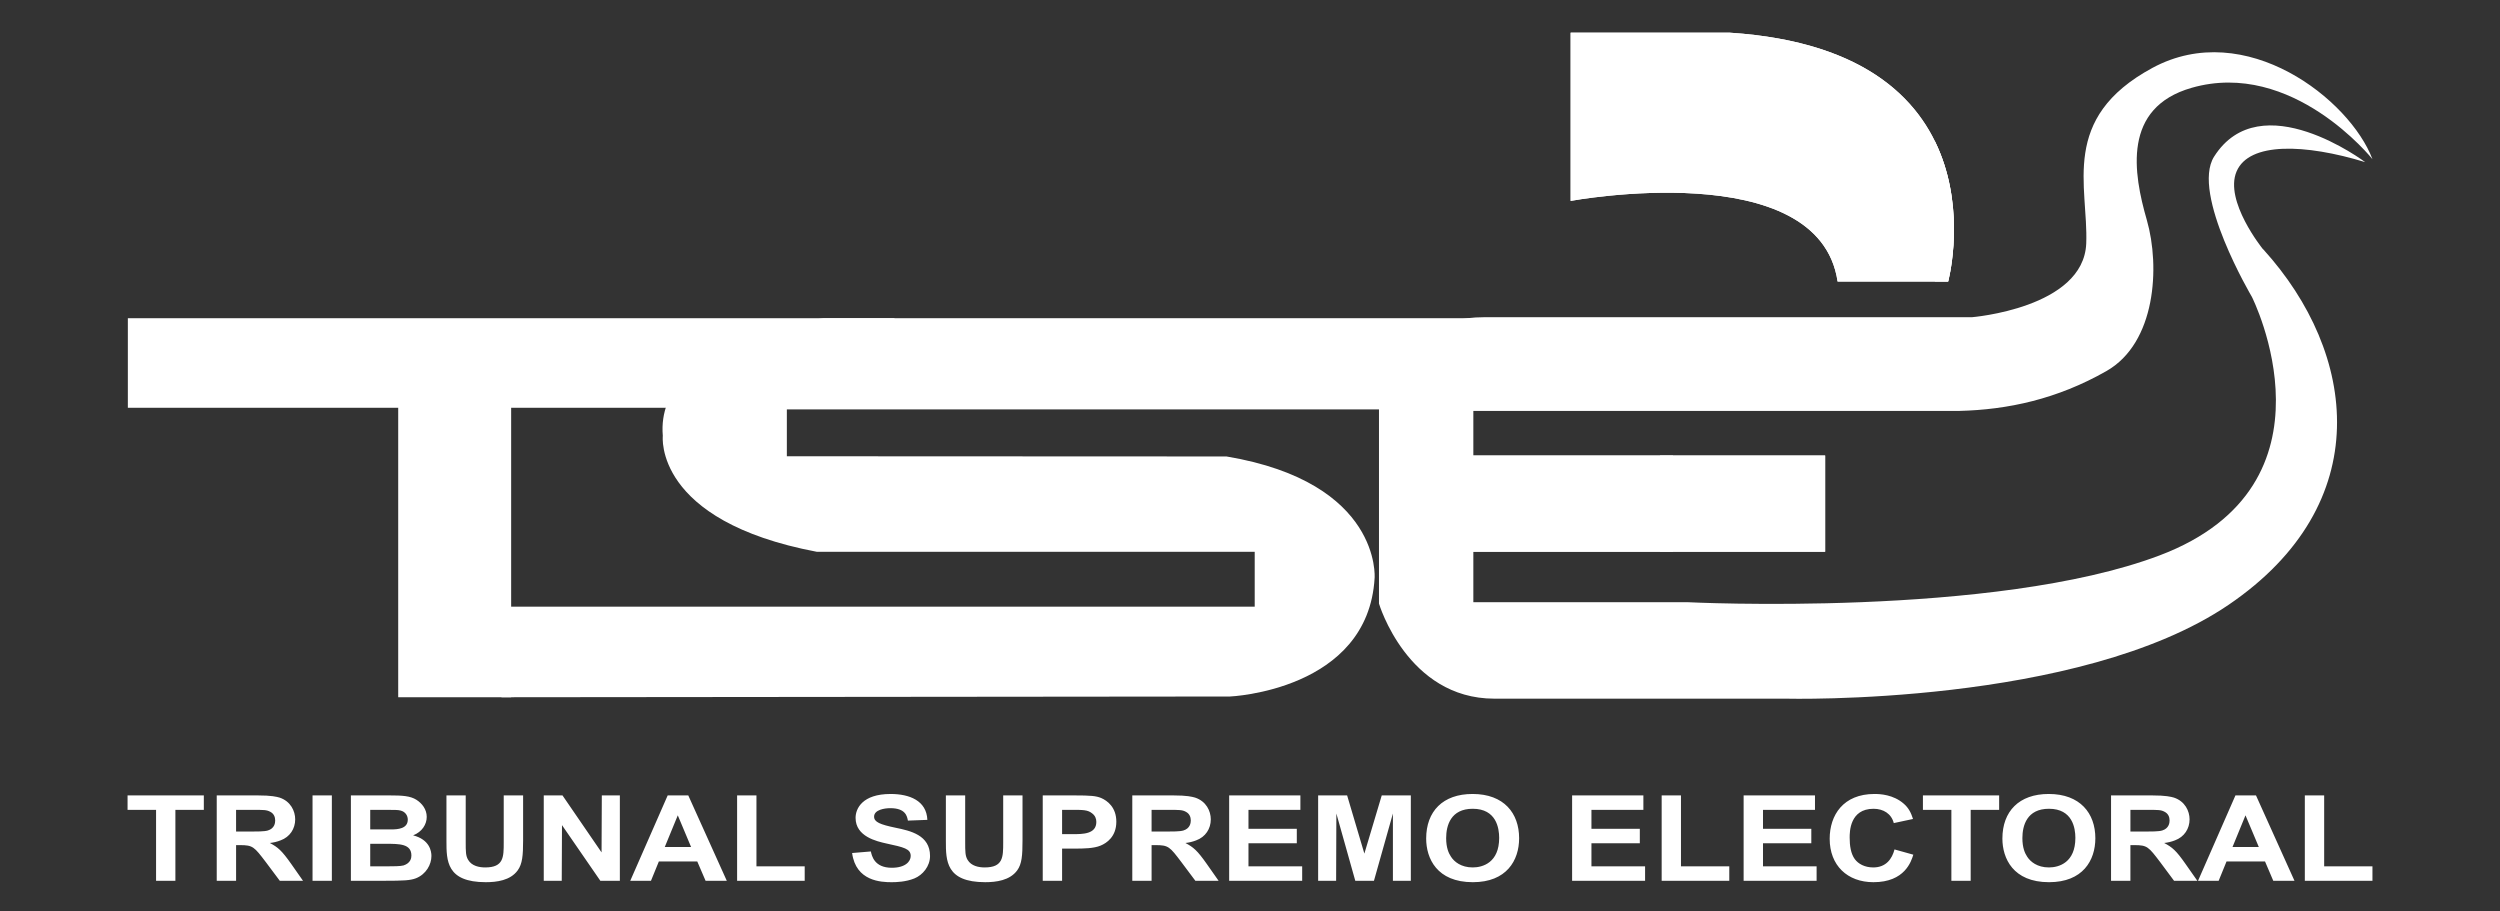 <?xml version="1.0" encoding="UTF-8" standalone="no"?>
<!-- Generator: Adobe Illustrator 16.0.0, SVG Export Plug-In . SVG Version: 6.00 Build 0)  -->

<svg
   xmlns:dc="http://purl.org/dc/elements/1.1/"
   xmlns:cc="http://creativecommons.org/ns#"
   xmlns:rdf="http://www.w3.org/1999/02/22-rdf-syntax-ns#"
   xmlns:svg="http://www.w3.org/2000/svg"
   xmlns="http://www.w3.org/2000/svg"
   xmlns:xlink="http://www.w3.org/1999/xlink"
   xmlns:sodipodi="http://sodipodi.sourceforge.net/DTD/sodipodi-0.dtd"
   xmlns:inkscape="http://www.inkscape.org/namespaces/inkscape"
   version="1.1"
   id="Layer_1"
   x="0px"
   y="0px"
   width="612px"
   height="223.059px"
   viewBox="0 0 612 223.059"
   enable-background="new 0 0 612 223.059"
   xml:space="preserve"
   sodipodi:docname="blanco.svg"
   inkscape:export-filename="C:\Users\ivann\Pictures\logos\tse\azul.png"
   inkscape:export-xdpi="156.86"
   inkscape:export-ydpi="156.86"
   inkscape:version="0.92.1 r15371"><rect x="0" y="0" width="612" height="223.059" fill="#333333" stroke="none"/><defs
     id="defs4596" /><sodipodi:namedview
     pagecolor="#ffffff"
     bordercolor="#666666"
     borderopacity="1"
     objecttolerance="10"
     gridtolerance="10"
     guidetolerance="10"
     inkscape:pageopacity="0"
     inkscape:pageshadow="2"
     inkscape:window-width="1920"
     inkscape:window-height="1017"
     id="namedview4594"
     showgrid="false"
     inkscape:zoom="1.612943"
     inkscape:cx="249.65421"
     inkscape:cy="182.36537"
     inkscape:window-x="-8"
     inkscape:window-y="-8"
     inkscape:window-maximized="1"
     inkscape:current-layer="g5187"
     inkscape:pagecheckerboard="true" /><g
     id="g5187"
     transform="translate(10.116)"><polygon
       id="polygon4555"
       points="208.846,77.9 208.846,99.822 115.014,99.822 115.014,170.686 87.366,170.686 87.366,99.822 21.181,99.822 21.181,77.9 "
       style="fill:#ffffff" /><path
       id="path4557"
       d="m 181.676,111.476 0.828,-11.259 H 354.881 V 77.9 H 191.468 c 0,0 -41.357,5.302 -39.329,28.806 0,0 -2.316,20.799 37.739,28.381 h 107.157 v 13.425 H 113.874 l -1.224,22.174 178.308,-0.18 c 0,0 33.842,-1.403 35.432,-29.023 0,0 1.77,-23.353 -36.259,-29.741 l -107.627,-0.05 v -11.475"
       inkscape:connector-curvature="0"
       style="fill:#ffffff"
       sodipodi:nodetypes="cccccccccccccccc" /><path
       id="path4559"
       d="m 568.884,39.691 c 0,0 -25.612,-19.295 -36.993,-1.345 -5.714,9.036 9.251,34.317 9.251,34.317 0,0 23.225,45.986 -22.617,63.311 -40.36,15.252 -115.657,11.439 -115.657,11.439 h -52.311 v -46.821 h 57.706 61.274 c 11.819,-0.294 23.906,-2.862 36,-9.755 12.081,-6.871 13.181,-25.503 9.892,-36.964 -3.308,-11.468 -6.057,-27.511 10.993,-32.382 24.677,-7.057 44.238,17.476 44.238,17.476 -5.503,-14.605 -31.057,-34.67 -53.863,-22.347 -22.792,12.318 -15.662,28.951 -16.203,42.987 -0.632,15.842 -28.028,18.05 -28.028,18.05 h -119.52 c -21.302,0 -25.589,20.511 -25.589,20.511 v 49.591 c 0,0 6.92,23.273 28.237,23.273 h 71.333 c 0,0 71.848,1.87 108.388,-22.957 36.446,-24.771 31.499,-61.648 8.591,-86.951 l -0.217,-0.208 c 0,0 -9.481,-11.741 -6.388,-18.958 3.08,-7.224 16.72,-6.778 31.483,-2.267 z"
       inkscape:connector-curvature="0"
       style="fill:#ffffff" /><g
       id="g4573"><defs
         id="defs4562"><path
           d="m 439.729,68.915 h 27.06 c 0,0 15.188,-56.412 -53.461,-60.915 h -38.95 v 41.181 c 0,0 60.749,-11.296 65.351,19.734 z"
           id="SVGID_1_"
           inkscape:connector-curvature="0" /></defs><use
         id="use4564"
         overflow="visible"
         xlink:href="#SVGID_1_"
         style="overflow:visible;fill:#ffffff"
         x="0"
         y="0"
         width="100%"
         height="100%" /><clipPath
         id="SVGID_2_"><use
           id="use4566"
           overflow="visible"
           xlink:href="#SVGID_1_"
           style="overflow:visible"
           x="0"
           y="0"
           width="100%"
           height="100%" /></clipPath><rect
         id="rect4569"
         height="60.915"
         width="4.677"
         clip-path="url(#SVGID_2_)"
         y="8"
         x="463.544"
         style="clip-rule:evenodd;fill:#ffffff;fill-rule:evenodd" /><rect
         id="rect4571"
         height="60.915"
         width="93.843"
         clip-path="url(#SVGID_2_)"
         y="8"
         x="374.378"
         style="clip-rule:evenodd;fill:#ffffff;fill-rule:evenodd" /></g><g
       id="g4589"
       transform="matrix(1,0,0,0.907,-3.048,16.045)"><defs
         id="defs4576"><rect
           height="25.972"
           width="95.338"
           y="105.253"
           x="344.392"
           id="SVGID_3_" /></defs><use
         id="use4578"
         overflow="visible"
         xlink:href="#SVGID_3_"
         style="clip-rule:evenodd;overflow:visible;fill:#ffffff;fill-rule:evenodd"
         x="0"
         y="0"
         width="100%"
         height="100%" /><clipPath
         id="SVGID_4_"><use
           id="use4580"
           overflow="visible"
           xlink:href="#SVGID_3_"
           style="overflow:visible"
           x="0"
           y="0"
           width="100%"
           height="100%" /></clipPath><rect
         id="rect4583"
         height="25.972"
         width="58.094"
         clip-path="url(#SVGID_4_)"
         y="105.253"
         x="344.392"
         style="clip-rule:evenodd;fill:#ffffff;fill-rule:evenodd" /><rect
         id="rect4585"
         height="25.972"
         width="40.993"
         clip-path="url(#SVGID_4_)"
         y="105.253"
         x="399.306"
         style="clip-rule:evenodd;fill:#ffffff;fill-rule:evenodd" /><polygon
         id="polygon4587"
         points="466.515,86.692 465.394,86.692 465.394,88.059 465.394,86.692 464.262,86.692 464.262,114.03 507.501,114.03 507.501,85.31 464.262,85.31 464.262,86.692 465.394,86.692 465.394,88.059 505.258,88.059 505.258,111.282 466.515,111.282 "
         clip-path="url(#SVGID_4_)"
         style="fill:#ffffff" /></g><path
       id="path4591"
       d="m 554.106,194.715 h 4.733 v 17.36 h 11.82 v 3.54 h -16.554 v -20.9 z m -11.265,12.633 -3.261,-7.755 -3.18,7.755 z m 3.54,8.267 -2.022,-4.734 h -9.418 l -1.929,4.734 h -5.05 l 9.159,-20.9 h 5.029 l 9.424,20.9 z m -34.973,-12.051 h 3.503 c 1.452,0 3.438,0 4.274,-0.259 1.646,-0.503 1.813,-1.849 1.813,-2.453 0,-0.856 -0.332,-1.676 -1.231,-2.13 -0.877,-0.475 -1.476,-0.475 -4.655,-0.475 h -3.704 v 5.317 z m -4.74,-8.849 h 9.991 c 3.504,0 4.668,0.338 5.39,0.533 2.72,0.899 3.841,3.294 3.841,5.331 0,2.287 -1.293,4.301 -3.582,5.143 -0.82,0.324 -1.711,0.54 -2.634,0.64 1.973,1.051 2.908,1.806 5.251,5.166 l 2.864,4.086 h -5.698 l -3.394,-4.562 c -2.864,-3.763 -3.15,-4.166 -6.333,-4.166 h -0.956 v 8.728 h -4.74 z m -20.532,15 c 0.788,1.23 2.459,2.633 5.329,2.633 2.482,0 6.47,-1.209 6.47,-7.238 0,-2.374 -0.692,-7.123 -6.47,-7.123 -5.395,0 -6.502,4.109 -6.502,7.181 0,2.368 0.618,3.713 1.173,4.547 z m 5.279,-15.352 c 7.689,0 11.41,4.734 11.41,10.834 0,5.447 -3.08,10.763 -11.339,10.763 -8.826,0 -11.417,-5.863 -11.417,-10.676 0,-6.669 4.074,-10.921 11.346,-10.921 z m -23.835,3.885 h -6.966 v -3.533 h 18.658 v 3.533 h -6.966 v 17.367 h -4.727 v -17.367 z m -9.316,10.978 c -0.513,1.64 -2.072,6.734 -9.764,6.734 -6.38,0 -10.712,-4.101 -10.712,-10.626 0,-5.798 3.323,-10.971 10.972,-10.971 1.304,0 4.597,0.122 7.187,2.403 1.194,1.043 1.785,2.266 2.239,3.72 l -4.705,1.007 c -0.583,-2.281 -2.527,-3.505 -4.959,-3.505 -5.843,0 -5.843,5.72 -5.843,7.051 0,1.964 0.275,3.921 1.246,5.258 0.857,1.174 2.438,2.051 4.525,2.051 3.167,0 4.62,-2.137 5.21,-4.41 z m -41.542,-14.511 h 17.469 v 3.533 h -12.726 v 4.647 h 11.827 v 3.54 h -11.827 v 5.641 h 13.123 v 3.54 h -17.866 z m -20.064,0 h 4.726 v 17.36 h 11.828 v 3.54 h -16.554 z m -21.922,0 h 17.447 v 3.533 H 379.47 v 4.647 h 11.842 v 3.54 H 379.47 v 5.641 h 13.13 v 3.54 h -17.864 z m -29.655,15 c 0.784,1.23 2.469,2.633 5.325,2.633 2.488,0 6.474,-1.209 6.474,-7.238 0,-2.374 -0.689,-7.123 -6.474,-7.123 -5.389,0 -6.504,4.109 -6.504,7.181 0,2.368 0.619,3.713 1.179,4.547 z m 5.288,-15.352 c 7.699,0 11.396,4.734 11.396,10.834 0,5.447 -3.087,10.763 -11.33,10.763 -8.835,0 -11.425,-5.863 -11.425,-10.676 0.001,-6.669 4.072,-10.921 11.359,-10.921 z m -37.806,0.352 h 7.095 l 4.222,14.245 4.252,-14.245 h 7.122 v 20.9 h -4.388 v -16.468 l -4.64,16.468 h -4.57 l -4.632,-16.468 -0.058,16.468 h -4.403 v -20.9 z m -21.78,0 h 17.435 v 3.533 H 295.51 v 4.647 h 11.832 v 3.54 H 295.51 v 5.641 h 13.147 v 3.54 h -17.874 v -20.901 z m -18.993,8.849 h 3.518 c 1.443,0 3.457,0 4.266,-0.259 1.647,-0.503 1.816,-1.849 1.816,-2.453 0,-0.856 -0.334,-1.676 -1.216,-2.13 -0.892,-0.475 -1.482,-0.475 -4.659,-0.475 h -3.726 v 5.317 z m -4.724,-8.849 h 9.982 c 3.514,0 4.666,0.338 5.385,0.533 2.734,0.899 3.852,3.294 3.852,5.331 0,2.287 -1.276,4.301 -3.586,5.143 -0.812,0.324 -1.705,0.54 -2.625,0.64 1.968,1.051 2.889,1.806 5.252,5.166 l 2.867,4.086 h -5.687 l -3.417,-4.562 c -2.853,-3.763 -3.137,-4.166 -6.338,-4.166 h -0.96 v 8.728 h -4.723 v -20.899 z m -17.183,3.533 v 5.95 h 2.636 c 2.425,0 5.745,0 5.745,-2.993 0,-0.77 -0.27,-1.553 -1.086,-2.136 -1.047,-0.82 -2.169,-0.82 -5.003,-0.82 h -2.292 z m -4.738,-3.533 h 7.622 c 4.145,0 5.421,0.122 6.673,0.633 1.518,0.655 3.72,2.267 3.72,5.806 0,3.661 -2.364,5.237 -3.854,5.849 -1.671,0.705 -4.197,0.733 -6.294,0.733 h -3.129 v 7.878 h -4.738 v -20.899 z m -18.986,0 v 11.303 c 0,2.475 0,3.504 0.598,4.489 0.885,1.497 2.73,1.842 4.172,1.842 4.536,0 4.536,-2.547 4.536,-6.102 v -11.532 h 4.73 v 10.979 c 0,3.741 -0.158,5.806 -1.306,7.381 -1.82,2.482 -5.202,2.885 -7.831,2.885 -9.626,0 -9.626,-5.28 -9.626,-10.094 v -11.151 z m -23.09,13.72 c 0.23,1.086 0.859,3.993 5.122,3.993 3.331,0 4.633,-1.547 4.633,-2.885 0,-1.756 -1.647,-2.129 -5.975,-3.064 -2.323,-0.525 -7.521,-1.663 -7.521,-6.274 0,-2.273 1.672,-5.841 8.575,-5.841 4.597,0 8.806,1.611 8.997,6.338 l -4.763,0.18 c -0.202,-1.079 -0.565,-3.044 -4.306,-3.044 -1.407,0 -3.971,0.389 -3.971,2.08 0,1.331 1.485,1.921 5.258,2.712 3.576,0.741 8.438,1.776 8.438,6.914 0,2.533 -1.805,4.669 -3.837,5.497 -2.105,0.856 -4.468,0.921 -5.551,0.921 -2.536,0 -8.77,-0.208 -9.687,-7.144 z m -32.741,-13.72 h 4.733 v 17.36 h 11.812 v 3.54 h -16.546 v -20.9 z m -11.267,12.633 -3.256,-7.755 -3.187,7.755 z m 3.547,8.267 -2.036,-4.734 h -9.4 l -1.931,4.734 h -5.072 l 9.162,-20.9 h 5.04 l 9.429,20.9 z m -39.616,-20.9 h 4.587 l 9.564,13.95 0.062,-13.95 h 4.417 v 20.9 h -4.777 l -9.388,-13.626 -0.061,13.626 h -4.403 v -20.9 z m -19.104,0 v 11.303 c 0,2.475 0,3.504 0.608,4.489 0.881,1.497 2.72,1.842 4.166,1.842 4.532,0 4.532,-2.547 4.532,-6.102 v -11.532 h 4.745 v 10.979 c 0,3.741 -0.183,5.806 -1.331,7.381 -1.802,2.482 -5.18,2.885 -7.81,2.885 -9.626,0 -9.626,-5.28 -9.626,-10.094 v -11.151 z m -23.375,11.849 v 5.511 h 4.396 c 1.018,0 3.033,0 3.752,-0.216 1.74,-0.562 1.931,-1.799 1.931,-2.425 0,-2.87 -2.917,-2.87 -6.223,-2.87 h -3.856 z m 0,-8.316 v 4.792 h 5.166 c 1.597,0 4.029,-0.173 4.029,-2.396 0,-0.928 -0.547,-1.921 -1.766,-2.223 -0.687,-0.172 -1.259,-0.172 -4.673,-0.172 h -2.756 z m 4.666,-3.533 c 3.255,0 5.129,0.122 6.64,1.072 1.378,0.885 2.525,2.324 2.525,4.187 0,1.842 -1.147,3.669 -3.331,4.519 4.058,1.042 4.482,3.885 4.482,5.05 0,2.072 -1.284,4.475 -3.816,5.468 -1.371,0.511 -2.889,0.604 -7.893,0.604 h -8.007 v -20.9 h 9.4 z m -18.788,0 h 4.73 v 20.9 h -4.73 z m -18.717,8.849 h 3.5 c 1.438,0 3.446,0 4.273,-0.259 1.651,-0.503 1.802,-1.849 1.802,-2.453 0,-0.856 -0.324,-1.676 -1.212,-2.13 -0.899,-0.475 -1.47,-0.475 -4.668,-0.475 h -3.695 z m -4.737,-8.849 h 9.979 c 3.514,0 4.669,0.338 5.399,0.533 2.72,0.899 3.831,3.294 3.831,5.331 0,2.287 -1.28,4.301 -3.575,5.143 -0.824,0.324 -1.702,0.54 -2.633,0.64 1.975,1.051 2.892,1.806 5.259,5.166 l 2.86,4.086 h -5.684 l -3.411,-4.562 c -2.87,-3.763 -3.165,-4.166 -6.345,-4.166 h -0.942 v 8.728 h -4.738 v -20.899 z m -14.846,3.533 h -6.982 v -3.533 h 18.669 v 3.533 h -6.961 v 17.367 H 28.09 v -17.367 z"
       inkscape:connector-curvature="0"
       style="clip-rule:evenodd;fill:#ffffff;fill-rule:evenodd" /></g></svg>
